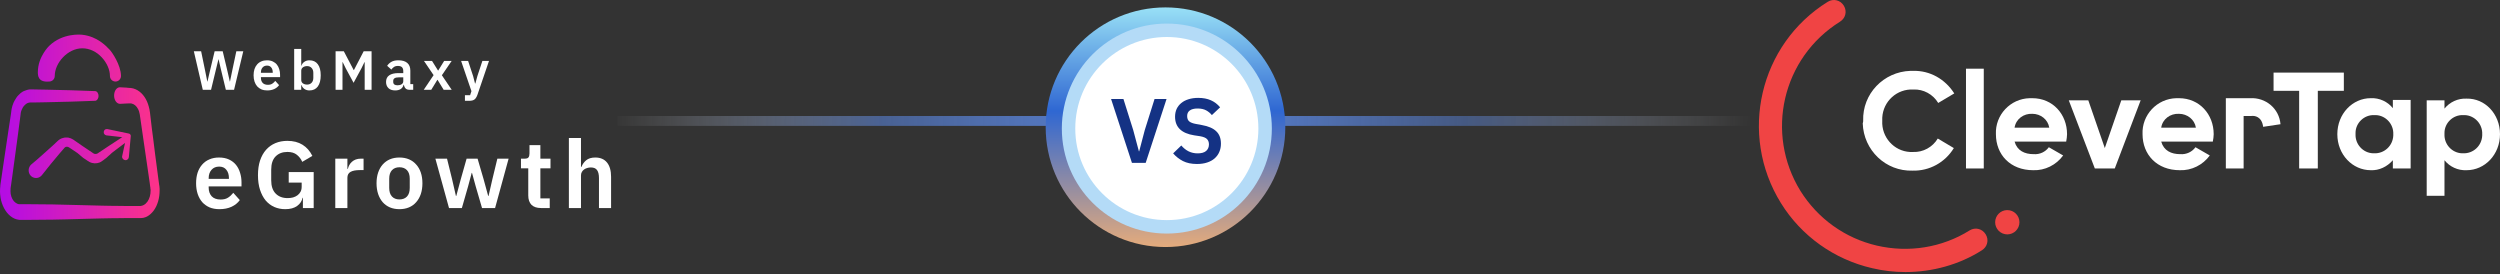 <svg width="1012" height="111" viewBox="0 0 1012 111" fill="none" xmlns="http://www.w3.org/2000/svg">
<rect x="0" y="0" width="1012" height="111" fill="#333333" stroke="none"/>
<path d="M88.8 84.673C87.319 84.673 85.992 84.43 84.817 83.945C83.668 83.435 82.685 82.733 81.868 81.839C81.077 80.92 80.464 79.822 80.03 78.545C79.596 77.243 79.379 75.788 79.379 74.179C79.379 72.597 79.583 71.167 79.992 69.89C80.426 68.614 81.038 67.528 81.83 66.635C82.621 65.716 83.592 65.013 84.741 64.528C85.889 64.018 87.192 63.762 88.647 63.762C90.204 63.762 91.558 64.031 92.707 64.567C93.856 65.103 94.8 65.831 95.541 66.75C96.281 67.669 96.83 68.741 97.187 69.967C97.57 71.167 97.762 72.456 97.762 73.835V75.443H84.472V75.941C84.472 77.397 84.881 78.571 85.698 79.465C86.515 80.333 87.728 80.767 89.336 80.767C90.562 80.767 91.558 80.511 92.324 80.001C93.115 79.49 93.817 78.839 94.43 78.047L97.073 80.996C96.255 82.145 95.132 83.052 93.702 83.716C92.298 84.354 90.664 84.673 88.8 84.673ZM88.724 67.439C87.421 67.439 86.387 67.873 85.621 68.741C84.856 69.609 84.472 70.733 84.472 72.111V72.418H92.668V72.073C92.668 70.694 92.324 69.584 91.634 68.741C90.97 67.873 90 67.439 88.724 67.439Z" fill="white"/>
<path d="M122.615 80.077H122.462C122.232 81.379 121.505 82.477 120.279 83.371C119.079 84.239 117.471 84.673 115.454 84.673C113.871 84.673 112.403 84.379 111.049 83.792C109.722 83.205 108.56 82.337 107.564 81.188C106.594 80.013 105.828 78.571 105.266 76.86C104.705 75.15 104.424 73.171 104.424 70.924C104.424 68.677 104.705 66.699 105.266 64.988C105.854 63.252 106.671 61.796 107.717 60.622C108.764 59.447 110.015 58.554 111.471 57.941C112.926 57.328 114.547 57.022 116.334 57.022C118.734 57.022 120.777 57.545 122.462 58.592C124.147 59.639 125.475 61.145 126.445 63.111L122.347 65.524C121.862 64.375 121.134 63.418 120.164 62.652C119.22 61.886 117.943 61.503 116.334 61.503C114.343 61.503 112.747 62.116 111.547 63.341C110.373 64.541 109.786 66.328 109.786 68.703V72.992C109.786 75.341 110.386 77.128 111.586 78.354C112.786 79.579 114.394 80.192 116.411 80.192C117.203 80.192 117.943 80.103 118.632 79.924C119.322 79.72 119.922 79.426 120.432 79.043C120.943 78.66 121.351 78.188 121.658 77.626C121.964 77.064 122.117 76.401 122.117 75.635V73.911H116.871V69.66H126.981V84.213H122.615V80.077Z" fill="white"/>
<path d="M135.723 84.213V64.222H140.625V68.358H140.816C140.944 67.822 141.135 67.311 141.391 66.826C141.672 66.316 142.029 65.869 142.463 65.486C142.897 65.103 143.408 64.796 143.995 64.567C144.608 64.337 145.31 64.222 146.101 64.222H147.174V68.856H145.642C143.982 68.856 142.731 69.099 141.889 69.584C141.046 70.069 140.625 70.86 140.625 71.958V84.213H135.723Z" fill="white"/>
<path d="M161.69 84.673C160.26 84.673 158.971 84.43 157.822 83.945C156.698 83.46 155.728 82.758 154.911 81.839C154.119 80.92 153.507 79.822 153.073 78.545C152.639 77.243 152.422 75.788 152.422 74.179C152.422 72.571 152.639 71.128 153.073 69.852C153.507 68.575 154.119 67.49 154.911 66.597C155.728 65.677 156.698 64.975 157.822 64.49C158.971 64.005 160.26 63.762 161.69 63.762C163.119 63.762 164.409 64.005 165.558 64.49C166.707 64.975 167.677 65.677 168.468 66.597C169.285 67.49 169.911 68.575 170.345 69.852C170.779 71.128 170.996 72.571 170.996 74.179C170.996 75.788 170.779 77.243 170.345 78.545C169.911 79.822 169.285 80.92 168.468 81.839C167.677 82.758 166.707 83.46 165.558 83.945C164.409 84.43 163.119 84.673 161.69 84.673ZM161.69 80.728C162.992 80.728 164.013 80.333 164.754 79.541C165.494 78.75 165.864 77.588 165.864 76.056V72.341C165.864 70.835 165.494 69.686 164.754 68.894C164.013 68.103 162.992 67.707 161.69 67.707C160.413 67.707 159.405 68.103 158.664 68.894C157.924 69.686 157.554 70.835 157.554 72.341V76.056C157.554 77.588 157.924 78.75 158.664 79.541C159.405 80.333 160.413 80.728 161.69 80.728Z" fill="white"/>
<path d="M176.244 64.222H180.954L182.984 72.456L184.554 79.311H184.708L186.546 72.456L188.882 64.222H193.325L195.737 72.456L197.614 79.311H197.767L199.337 72.456L201.329 64.222H205.886L200.41 84.213H195.125L192.559 75.405L191.065 69.967H190.95L189.495 75.405L186.967 84.213H181.759L176.244 64.222Z" fill="white"/>
<path d="M219.01 84.213C217.325 84.213 216.035 83.779 215.142 82.911C214.274 82.018 213.84 80.754 213.84 79.12V68.128H210.891V64.222H212.423C213.163 64.222 213.661 64.056 213.916 63.724C214.197 63.367 214.337 62.843 214.337 62.154V58.745H218.742V64.222H222.84V68.128H218.742V80.307H222.533V84.213H219.01Z" fill="white"/>
<path d="M230.283 55.873H235.185V67.554H235.377C235.785 66.482 236.423 65.588 237.292 64.873C238.185 64.133 239.411 63.762 240.968 63.762C243.036 63.762 244.619 64.439 245.717 65.792C246.815 67.145 247.364 69.073 247.364 71.575V84.213H242.462V72.073C242.462 70.643 242.206 69.571 241.696 68.856C241.185 68.141 240.343 67.784 239.168 67.784C238.657 67.784 238.16 67.86 237.674 68.013C237.215 68.141 236.794 68.345 236.411 68.626C236.053 68.882 235.76 69.213 235.53 69.622C235.3 70.005 235.185 70.465 235.185 71.001V84.213H230.283V55.873Z" fill="white"/>
<path d="M82.084 36.34L78.465 20.746H81.414L82.955 28.23L83.916 33.011H83.983L85.1 28.23L86.887 20.746H90.149L91.936 28.23L93.031 33.011H93.098L94.081 28.23L95.667 20.746H98.482L94.751 36.34H91.422L89.434 28.096L88.473 23.985H88.429L87.423 28.096L85.435 36.34H82.084Z" fill="white"/>
<path d="M108.147 36.608C107.283 36.608 106.508 36.466 105.823 36.183C105.153 35.885 104.58 35.476 104.103 34.954C103.641 34.418 103.284 33.778 103.031 33.033C102.778 32.274 102.651 31.425 102.651 30.486C102.651 29.563 102.77 28.729 103.008 27.984C103.262 27.239 103.619 26.607 104.081 26.085C104.542 25.549 105.108 25.14 105.779 24.857C106.449 24.559 107.208 24.41 108.057 24.41C108.966 24.41 109.755 24.566 110.425 24.879C111.096 25.192 111.647 25.616 112.079 26.152C112.51 26.689 112.831 27.314 113.039 28.029C113.263 28.729 113.374 29.481 113.374 30.285V31.224H105.622V31.514C105.622 32.363 105.86 33.048 106.337 33.569C106.814 34.076 107.521 34.329 108.459 34.329C109.174 34.329 109.755 34.18 110.202 33.882C110.664 33.584 111.073 33.204 111.431 32.743L112.972 34.463C112.496 35.133 111.84 35.662 111.006 36.049C110.187 36.421 109.234 36.608 108.147 36.608ZM108.102 26.554C107.342 26.554 106.739 26.808 106.292 27.314C105.846 27.82 105.622 28.476 105.622 29.28V29.459H110.403V29.258C110.403 28.453 110.202 27.805 109.8 27.314C109.413 26.808 108.847 26.554 108.102 26.554Z" fill="white"/>
<path d="M119.082 19.808H121.941V26.599H122.031C122.239 25.929 122.634 25.4 123.215 25.013C123.796 24.611 124.473 24.41 125.248 24.41C126.737 24.41 127.869 24.939 128.643 25.996C129.433 27.038 129.827 28.535 129.827 30.486C129.827 32.452 129.433 33.964 128.643 35.021C127.869 36.079 126.737 36.608 125.248 36.608C124.473 36.608 123.796 36.407 123.215 36.004C122.649 35.602 122.254 35.066 122.031 34.396H121.941V36.34H119.082V19.808ZM124.332 34.239C125.076 34.239 125.68 33.994 126.141 33.502C126.603 33.011 126.834 32.348 126.834 31.514V29.503C126.834 28.669 126.603 28.007 126.141 27.515C125.68 27.009 125.076 26.756 124.332 26.756C123.647 26.756 123.073 26.927 122.612 27.269C122.165 27.612 121.941 28.066 121.941 28.632V32.341C121.941 32.951 122.165 33.42 122.612 33.748C123.073 34.076 123.647 34.239 124.332 34.239Z" fill="white"/>
<path d="M147.621 25.147H147.532L146.325 27.627L143.13 33.525L139.936 27.627L138.729 25.147H138.64V36.34H135.847V20.746H139.176L143.175 28.364H143.265L147.219 20.746H150.413V36.34H147.621V25.147Z" fill="white"/>
<path d="M165.678 36.34C165.052 36.34 164.553 36.161 164.181 35.803C163.824 35.431 163.6 34.94 163.511 34.329H163.377C163.183 35.089 162.788 35.662 162.193 36.049C161.597 36.421 160.86 36.608 159.981 36.608C158.79 36.608 157.874 36.295 157.233 35.669C156.593 35.044 156.273 34.21 156.273 33.167C156.273 31.961 156.704 31.067 157.568 30.486C158.432 29.891 159.661 29.593 161.254 29.593H163.243V28.744C163.243 28.088 163.071 27.582 162.729 27.225C162.386 26.867 161.835 26.689 161.076 26.689C160.405 26.689 159.862 26.837 159.445 27.135C159.043 27.418 158.7 27.761 158.417 28.163L156.719 26.644C157.151 25.974 157.725 25.437 158.44 25.035C159.154 24.618 160.1 24.41 161.277 24.41C162.855 24.41 164.054 24.767 164.874 25.482C165.693 26.197 166.102 27.225 166.102 28.565V34.061H167.264V36.34H165.678ZM160.942 34.53C161.582 34.53 162.126 34.389 162.573 34.105C163.019 33.822 163.243 33.406 163.243 32.854V31.313H161.411C159.921 31.313 159.177 31.79 159.177 32.743V33.123C159.177 33.599 159.326 33.957 159.624 34.195C159.936 34.418 160.376 34.53 160.942 34.53Z" fill="white"/>
<path d="M171.541 36.34L175.518 30.419L171.63 24.678H174.892L177.305 28.543H177.394L179.785 24.678H182.823L178.869 30.464L182.845 36.34H179.584L177.126 32.318H177.037L174.579 36.34H171.541Z" fill="white"/>
<path d="M195.262 24.678H197.943L193.252 38.417C193.103 38.834 192.931 39.192 192.738 39.489C192.559 39.802 192.343 40.056 192.09 40.249C191.837 40.443 191.531 40.584 191.174 40.674C190.816 40.763 190.399 40.808 189.923 40.808H188.203V38.529H190.303L190.839 36.898L186.661 24.678H189.498L191.531 30.844L192.291 33.793H192.425L193.229 30.844L195.262 24.678Z" fill="white"/>
<path fill-rule="evenodd" clip-rule="evenodd" d="M22.16 30.772C22.16 28.264 23.346 25.437 25.489 23.203C27.587 21.014 30.368 19.555 33.332 19.555C36.296 19.555 39.123 20.969 41.175 23.203C43.272 25.437 44.503 28.264 44.503 30.772C44.503 32.003 45.506 33.006 46.737 33.006C47.968 33.006 48.972 32.003 48.972 30.772C48.972 26.303 45.233 20.969 44.412 20.148C42.816 18.461 39.305 14.767 33.377 14.083C32.739 13.992 25.352 13.263 19.881 18.598C19.881 18.598 15.321 22.929 15.321 29.222C15.321 30.453 15.321 33.417 19.881 33.006C21.157 33.006 22.16 32.003 22.16 30.772ZM51.115 35.469L48.607 35.332C48.561 35.332 48.516 35.332 48.47 35.332C47.148 35.377 46.145 36.928 46.19 38.797C46.236 40.667 47.33 42.08 48.653 42.035L51.16 41.898L52.392 41.852H52.528H52.619H52.665H52.847H52.939H53.03L53.212 41.898C54.261 42.08 55.264 42.901 55.903 44.178C56.085 44.497 56.176 44.816 56.313 45.181C56.313 45.227 56.358 45.318 56.358 45.363V45.409C56.358 45.409 56.358 45.409 56.358 45.454C56.358 45.5 56.358 45.546 56.404 45.546C56.404 45.591 56.45 45.637 56.45 45.728L56.495 46.002L56.541 46.138L56.586 46.366L57.088 49.832L57.59 53.297L58.091 56.763L59.094 63.648L60.097 70.533L60.599 73.998L60.827 75.731L60.873 75.959C60.873 76.005 60.873 76.005 60.873 76.05C60.873 76.096 60.873 76.141 60.873 76.187L60.918 76.506L60.964 76.826C60.964 76.871 60.964 76.871 60.964 76.917V76.962V77.008C60.964 77.053 60.964 77.099 60.964 77.145C60.964 77.965 60.873 78.786 60.645 79.561C60.417 80.337 60.097 81.066 59.687 81.613C59.277 82.206 58.775 82.662 58.182 82.981C57.909 83.118 57.635 83.255 57.316 83.3C57.179 83.346 57.042 83.346 56.86 83.391H56.632H56.313H51.297C50.112 83.391 48.926 83.391 47.74 83.346C47.285 83.346 46.783 83.346 46.327 83.346L43.819 83.3L41.311 83.255C38.393 83.209 35.475 83.118 32.557 83.027C28.818 82.936 25.033 82.844 21.294 82.753C17.965 82.708 14.637 82.662 11.308 82.662H8.8H8.162H7.934C7.888 82.662 7.843 82.662 7.797 82.662C7.752 82.662 7.752 82.662 7.706 82.662C7.432 82.616 7.204 82.571 6.931 82.434C6.429 82.206 5.973 81.841 5.563 81.385C5.153 80.884 4.833 80.291 4.605 79.607C4.377 78.923 4.241 78.193 4.241 77.464C4.241 77.099 4.241 76.734 4.286 76.324V76.233V76.187V76.141L4.332 75.913L4.377 75.503L4.514 74.637L5.472 67.706L7.341 53.89L8.253 46.959L8.299 46.549L8.344 46.321V46.23C8.344 46.184 8.344 46.184 8.344 46.184C8.344 46.184 8.344 46.184 8.344 46.138L8.39 45.865V45.728L8.436 45.591L8.481 45.318C8.481 45.272 8.527 45.181 8.527 45.135C8.527 45.09 8.527 45.09 8.572 45.044C8.572 44.998 8.618 44.953 8.618 44.907C8.618 44.862 8.664 44.816 8.664 44.77L8.755 44.497C9.028 43.813 9.393 43.175 9.849 42.719C10.077 42.445 10.305 42.263 10.579 42.08L10.761 41.943L10.807 41.898C10.852 41.852 10.898 41.852 10.943 41.807C10.989 41.807 11.035 41.761 11.08 41.761C11.171 41.715 11.263 41.67 11.354 41.67L11.582 41.579L11.81 41.533C11.901 41.487 12.038 41.487 12.129 41.487C12.175 41.487 12.22 41.487 12.266 41.487H12.311C12.311 41.487 12.357 41.487 12.402 41.487H12.539H12.858H13.497L18.513 41.396C25.17 41.26 31.873 41.077 38.53 40.803C39.259 40.758 39.852 39.937 39.898 38.888C39.898 37.794 39.305 36.928 38.53 36.882C31.873 36.608 25.17 36.426 18.513 36.289L13.497 36.198H12.858H12.539H12.402C12.357 36.198 12.311 36.198 12.266 36.198H12.22C12.175 36.198 12.129 36.198 12.129 36.198C11.901 36.198 11.673 36.198 11.445 36.289L11.035 36.381L10.624 36.517C10.396 36.563 10.214 36.654 9.986 36.745C9.94 36.745 9.895 36.791 9.849 36.791C9.758 36.837 9.667 36.882 9.53 36.928C9.484 36.928 9.484 36.973 9.439 36.973L9.347 37.019C9.256 37.065 9.165 37.11 9.028 37.201C8.527 37.52 8.025 37.931 7.615 38.387L7.569 38.432L7.524 38.478C7.432 38.569 7.341 38.66 7.25 38.752L6.931 39.116L6.794 39.299L6.657 39.527L6.384 39.937C6.338 40.028 6.247 40.12 6.201 40.256C6.156 40.302 6.156 40.347 6.11 40.393C6.064 40.439 6.064 40.484 6.019 40.53C5.973 40.621 5.882 40.712 5.836 40.849L5.608 41.351C5.608 41.351 5.608 41.396 5.563 41.396C5.517 41.442 5.517 41.533 5.472 41.579L5.38 41.852L5.198 42.354C5.153 42.491 5.107 42.627 5.061 42.719C5.061 42.764 5.016 42.81 5.016 42.855C5.016 42.901 4.97 42.947 4.97 43.038C4.925 43.175 4.879 43.266 4.879 43.403L4.742 43.95L4.697 44.223L4.651 44.497L4.56 45.044V45.181V45.272L4.514 45.5L4.469 45.91L3.42 52.796L1.368 66.566L0.365 73.451L0.228 74.318L0.182 74.728L0.137 74.956V75.093V75.23C0.046 76.005 0 76.826 0 77.601C0.046 79.197 0.274 80.793 0.775 82.252C1.277 83.711 1.961 84.987 2.827 86.082C3.693 87.13 4.697 87.951 5.791 88.453C6.338 88.681 6.885 88.863 7.478 88.954C7.524 88.954 7.569 88.954 7.615 88.954C7.706 88.954 7.797 89 7.888 89H8.299H8.937H11.445C14.774 89 18.102 88.954 21.431 88.909C25.17 88.863 28.909 88.726 32.648 88.635C35.566 88.544 38.53 88.498 41.448 88.407L43.956 88.362L46.464 88.316C46.92 88.316 47.421 88.316 47.877 88.316C49.063 88.316 50.248 88.27 51.434 88.27H56.45H56.769H57.179C57.453 88.27 57.726 88.225 58 88.179C58.547 88.088 59.049 87.86 59.55 87.632C60.553 87.085 61.465 86.264 62.24 85.215C63.016 84.167 63.608 82.89 64.019 81.476C64.429 80.063 64.612 78.558 64.612 77.008C64.612 76.962 64.612 76.917 64.612 76.826C64.612 76.689 64.612 76.552 64.612 76.415L64.566 75.868L64.52 75.321C64.52 75.23 64.52 75.184 64.475 75.093L64.429 74.865L64.201 73.132L63.745 69.667L62.833 62.736L61.967 55.805L61.511 52.34L61.101 48.874L60.69 45.409L60.645 45.181L60.599 44.907L60.508 44.315C60.508 44.178 60.462 44.041 60.417 43.904C60.417 43.858 60.371 43.767 60.371 43.722C60.371 43.676 60.371 43.63 60.325 43.585C60.28 43.448 60.28 43.311 60.234 43.175C60.052 42.445 59.778 41.715 59.505 41.077C58.319 38.387 56.313 36.472 54.033 35.833L53.623 35.742L53.395 35.697L53.167 35.651L52.756 35.605H52.665H52.574H52.437L51.115 35.469ZM17.008 62.827C15.594 64.104 14.135 65.38 12.676 66.566C12.494 66.703 12.357 66.885 12.22 67.068C11.217 68.39 11.445 70.351 12.722 71.399C14.044 72.448 15.914 72.22 16.962 70.898C18.148 69.347 19.333 67.888 20.564 66.384C21.796 64.879 23.027 63.42 24.258 61.961L25.215 60.866L26.082 59.863C26.31 59.544 26.72 59.362 27.176 59.407C27.404 59.407 27.586 59.498 27.814 59.59L29 60.365C29.775 60.866 30.596 61.413 31.371 61.961L33.697 63.921L34.882 64.697L35.475 65.107L35.794 65.289L35.885 65.335L36.022 65.426L36.068 65.472C36.113 65.517 36.204 65.563 36.25 65.563C37.527 66.247 39.077 66.293 40.399 65.745C40.718 65.609 41.038 65.426 41.311 65.198L41.904 64.788L43.044 63.921L45.369 61.824L47.649 60.091C48.653 59.362 49.61 58.632 50.613 57.857L49.473 63.101C49.473 63.146 49.473 63.237 49.428 63.283C49.336 64.058 49.929 64.742 50.659 64.833C51.434 64.925 52.118 64.332 52.163 63.557L52.939 55.075C52.984 54.62 52.665 54.209 52.209 54.072L43.454 52.248C43.409 52.248 43.363 52.248 43.363 52.248C42.679 52.157 42.041 52.659 41.995 53.388C41.904 54.072 42.406 54.711 43.09 54.802L49.519 55.532L49.336 55.623C48.242 56.352 47.148 57.036 46.053 57.766L43.682 59.316L41.311 60.912L40.126 61.687L39.533 62.097C39.442 62.143 39.305 62.234 39.214 62.234C38.758 62.371 38.256 62.371 37.846 62.097L33.24 58.997C32.465 58.45 31.69 57.903 30.869 57.355L29.684 56.535C29.091 56.124 28.407 55.851 27.678 55.714H27.632C27.495 55.714 27.313 55.668 27.131 55.668C27.039 55.668 26.948 55.668 26.857 55.668H26.583C26.447 55.668 26.31 55.668 26.173 55.714C26.127 55.714 26.082 55.714 26.036 55.714C25.991 55.714 25.945 55.714 25.899 55.76C25.763 55.805 25.626 55.805 25.489 55.851C24.759 56.033 24.075 56.398 23.528 56.899L21.34 58.951C19.835 60.274 18.421 61.55 17.008 62.827Z" fill="url(#paint0_linear_3085_2300)"/>
<path d="M771.318 110.126C766.752 110.126 762.186 109.599 757.796 108.545C742.518 105.033 729.172 95.55 720.919 82.204C703.71 54.459 712.138 17.932 739.884 0.723C742.167 -0.681 744.977 0.021 746.382 2.304C747.786 4.587 747.084 7.396 744.801 8.801C721.446 23.376 714.421 53.932 728.821 77.287C735.845 88.526 746.908 96.429 759.727 99.414C772.546 102.399 786.069 100.292 797.307 93.267C799.59 91.863 802.4 92.565 803.805 94.848C805.209 97.131 804.507 99.941 802.224 101.345C793.093 107.14 782.205 110.126 771.318 110.126Z" fill="#F04444"/>
<path d="M812.554 94.88C815.269 94.88 817.471 92.678 817.471 89.963C817.471 87.247 815.269 85.046 812.554 85.046C809.838 85.046 807.637 87.247 807.637 89.963C807.637 92.678 809.838 94.88 812.554 94.88Z" fill="#F04444"/>
<path d="M754.211 48.879C753.859 37.991 762.465 29.035 773.352 28.684H774.405C781.254 28.508 787.4 32.021 791.087 37.815L784.59 41.679C782.482 38.167 778.619 36.06 774.58 36.235C767.906 35.883 762.288 40.976 761.936 47.65V48.879C761.585 55.552 766.678 61.171 773.175 61.522H774.404C778.442 61.698 782.306 59.59 784.414 56.078L790.912 59.942C787.399 65.736 781.077 69.249 774.23 69.073C763.342 69.424 754.387 60.819 754.035 49.932C754.211 49.406 754.211 49.23 754.211 48.879Z" fill="white"/>
<path d="M795.83 27.806H803.029V68.196H795.83V27.806Z" fill="white"/>
<path d="M823.223 62.402C825.681 62.577 827.965 61.524 829.369 59.592L835.164 62.929C832.355 66.793 827.789 69.075 823.048 68.899C813.741 68.899 807.946 62.577 807.946 54.324C807.595 46.597 813.741 39.924 821.643 39.748H822.696C830.95 39.748 836.744 46.246 836.744 54.324C836.744 55.377 836.569 56.256 836.393 57.309H815.496C816.551 60.996 819.536 62.402 823.223 62.402ZM829.545 51.689C829.018 48.352 826.033 46.07 822.696 46.07C819.184 45.894 816.023 48.178 815.497 51.689H829.545Z" fill="white"/>
<path d="M866.599 40.449L856.063 68.194H847.985L837.449 40.624H845.351L852.025 59.941L858.698 40.624H866.6L866.599 40.449Z" fill="white"/>
<path d="M882.581 62.402C885.039 62.577 887.322 61.524 888.727 59.592L894.521 62.929C891.712 66.793 887.146 69.075 882.405 68.899C873.098 68.899 867.303 62.577 867.303 54.324C866.952 46.597 873.098 39.924 881 39.748H882.053C890.307 39.748 896.102 46.246 896.102 54.324C896.102 55.377 895.926 56.256 895.75 57.309H874.853C875.907 60.996 878.893 62.402 882.581 62.402ZM888.903 51.689C888.375 48.352 885.39 46.07 882.053 46.07C878.541 45.894 875.38 48.178 874.854 51.689H888.903Z" fill="white"/>
<path d="M948.785 36.762H938.249V68.195H930.698V36.762H920.338V29.387H948.786V36.762H948.785Z" fill="white"/>
<path d="M975.826 40.449V68.194H968.627V64.858C966.344 67.491 963.008 69.072 959.671 68.896C952.296 68.896 946.15 62.574 946.15 54.32C946.15 46.066 952.296 39.745 959.671 39.745C963.184 39.569 966.521 41.149 968.627 43.783V40.447H975.826V40.449ZM968.801 54.323C968.977 50.285 965.816 46.772 961.777 46.596H961.074C957.035 46.421 953.523 49.757 953.523 53.796V54.323C953.347 58.361 956.508 61.874 960.548 62.049H961.075C965.113 62.225 968.626 59.064 968.801 54.85V54.323Z" fill="white"/>
<path d="M1012 54.323C1012 62.577 1005.86 68.899 998.481 68.899C994.969 69.074 991.632 67.494 989.525 64.86V79.26H982.326V40.626H989.525V43.963C991.633 41.329 994.97 39.749 998.481 39.924C1005.86 39.747 1012 46.069 1012 54.323ZM1004.8 54.323C1004.98 50.285 1001.82 46.772 997.778 46.596H997.075C993.037 46.421 989.524 49.757 989.524 53.796V54.323C989.348 58.361 992.509 61.874 996.549 62.05H997.076C1001.11 62.225 1004.63 59.064 1004.8 54.85V54.323Z" fill="white"/>
<path d="M908.219 68.196H901.02V39.748H910.854C917.176 39.396 922.62 43.962 923.146 50.283L916.121 51.337C915.594 47.123 912.609 46.771 911.38 46.947H908.219V68.196Z" fill="white"/>
<line x1="250" y1="48.956" x2="708.843" y2="48.956" stroke="url(#paint1_linear_3085_2300)" stroke-width="4"/>
<circle cx="471.791" cy="51.5" r="48.5" fill="url(#paint2_linear_3085_2300)"/>
<circle cx="472.334" cy="52.044" r="42.506" fill="#B4DBF7"/>
<circle cx="472.332" cy="52.039" r="37.062" fill="white"/>
<path d="M458.212 65.937L449.762 40.068H454.765L458.731 52.669L461.029 61.267H461.14L463.401 52.669L467.366 40.068H472.221L463.771 65.937H458.212Z" fill="#143284"/>
<path d="M484.524 66.382C482.3 66.382 480.41 65.987 478.854 65.196C477.322 64.405 476 63.368 474.888 62.083L478.187 58.895C479.076 59.933 480.064 60.724 481.152 61.267C482.263 61.811 483.486 62.083 484.821 62.083C486.328 62.083 487.464 61.762 488.23 61.119C488.996 60.452 489.379 59.563 489.379 58.451C489.379 57.586 489.132 56.882 488.638 56.338C488.144 55.795 487.217 55.399 485.858 55.152L483.412 54.782C478.248 53.966 475.666 51.458 475.666 47.258C475.666 46.097 475.876 45.047 476.296 44.108C476.741 43.169 477.371 42.366 478.187 41.699C479.002 41.031 479.978 40.525 481.114 40.179C482.276 39.808 483.585 39.623 485.043 39.623C486.995 39.623 488.7 39.944 490.158 40.587C491.615 41.229 492.863 42.18 493.901 43.441L490.565 46.591C489.923 45.8 489.145 45.158 488.23 44.663C487.316 44.169 486.167 43.922 484.784 43.922C483.375 43.922 482.313 44.194 481.596 44.738C480.904 45.257 480.559 45.998 480.559 46.961C480.559 47.95 480.843 48.679 481.411 49.148C481.979 49.617 482.893 49.963 484.154 50.186L486.563 50.63C489.182 51.1 491.109 51.94 492.344 53.151C493.604 54.337 494.235 56.005 494.235 58.154C494.235 59.39 494.012 60.514 493.567 61.527C493.147 62.515 492.517 63.38 491.677 64.121C490.862 64.838 489.849 65.394 488.638 65.789C487.452 66.184 486.081 66.382 484.524 66.382Z" fill="#143284"/>
<defs>
<linearGradient id="paint0_linear_3085_2300" x1="1.921" y1="51.713" x2="64.611" y2="51.39" gradientUnits="userSpaceOnUse">
<stop stop-color="#B50DE3"/>
<stop offset="1" stop-color="#FE3388"/>
</linearGradient>
<linearGradient id="paint1_linear_3085_2300" x1="708.843" y1="50.957" x2="246.735" y2="47.392" gradientUnits="userSpaceOnUse">
<stop stop-color="white" stop-opacity="0"/>
<stop offset="0.25" stop-color="#5A85DD" stop-opacity="0.464"/>
<stop offset="0.505" stop-color="#5A85DD"/>
<stop offset="0.76" stop-color="#5A85DD" stop-opacity="0.568"/>
<stop offset="1" stop-color="white" stop-opacity="0"/>
</linearGradient>
<linearGradient id="paint2_linear_3085_2300" x1="471.791" y1="3" x2="471.791" y2="100" gradientUnits="userSpaceOnUse">
<stop stop-color="#98E0F6"/>
<stop offset="0.432" stop-color="#2F67D2"/>
<stop offset="1" stop-color="#E4AB7C"/>
</linearGradient>
</defs>
</svg>
